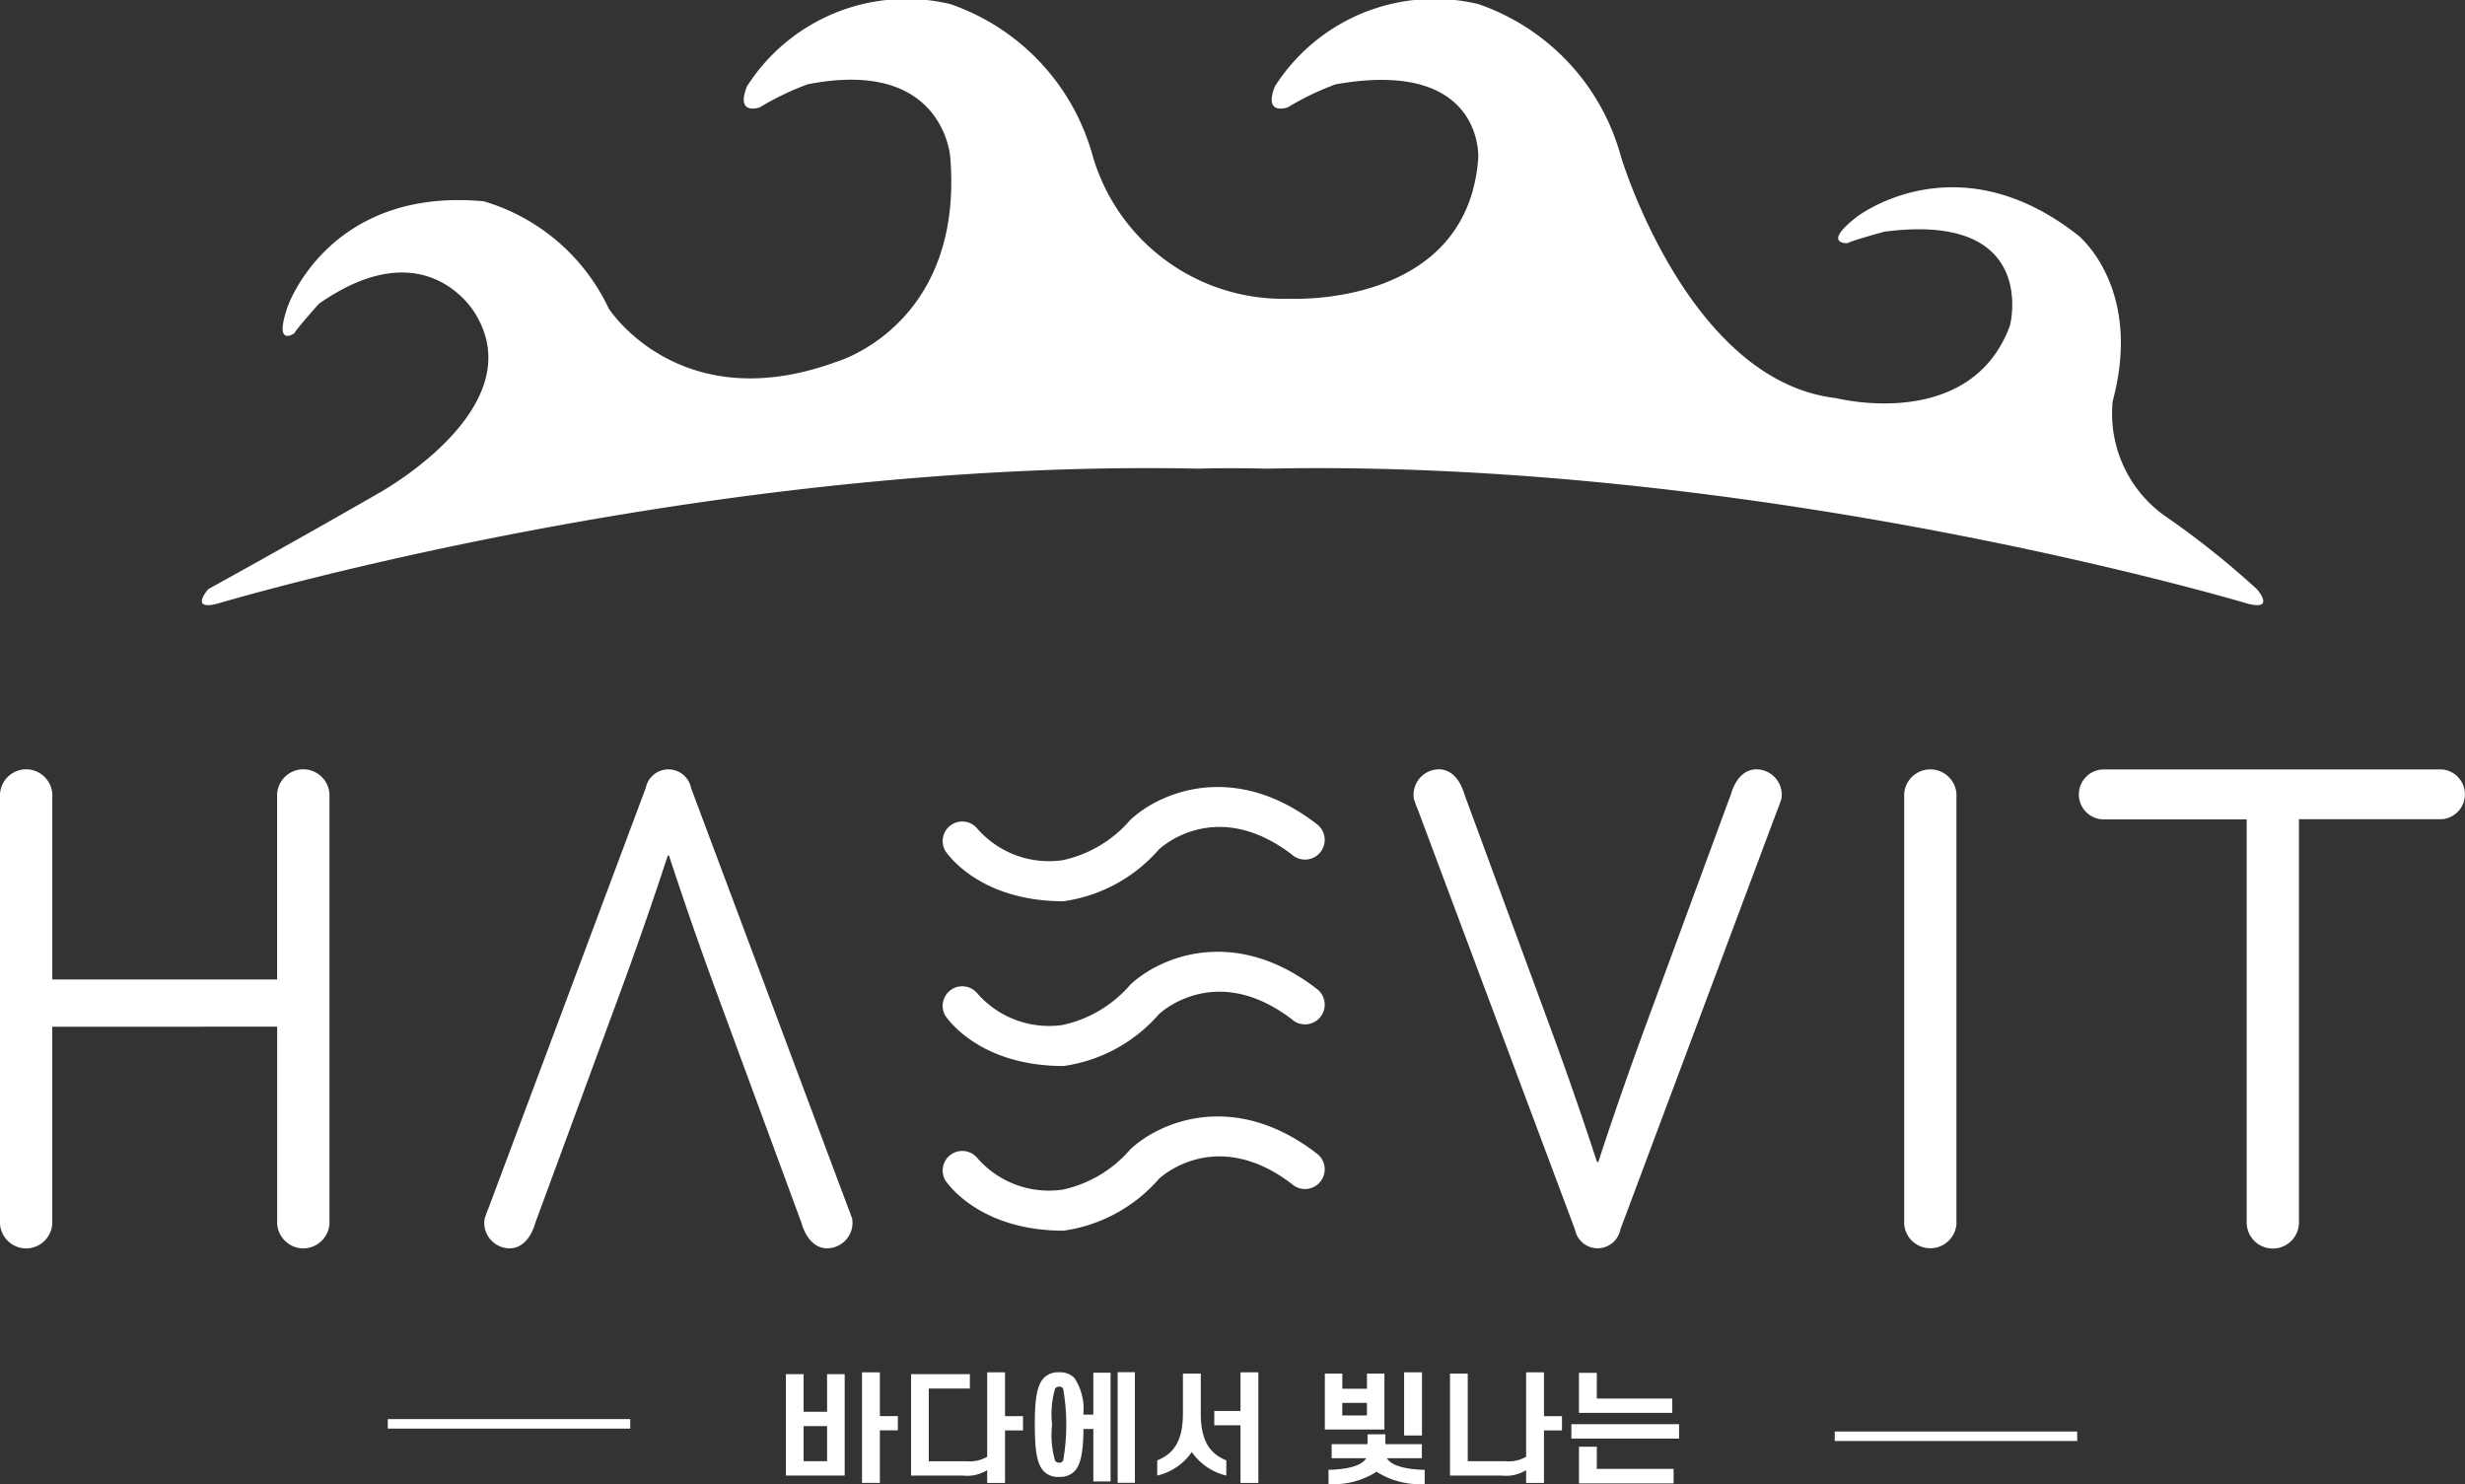 <svg data-name="해빛 메인 로고 교체" xmlns="http://www.w3.org/2000/svg" width="100" height="60.205" viewBox="0 0 100 60.205">
    <rect x="0" y="0" width="100" height="60.205" fill="#333333" stroke="none"/>
    <defs>
        <clipPath id="1cccv6rfwa">
            <path data-name="사각형 311" style="fill:#fff" d="M0 0h100v60.205H0z"/>
        </clipPath>
    </defs>
    <g data-name="그룹 291" style="clip-path:url(#1cccv6rfwa)">
        <path data-name="패스 1387" d="M98.336 16.151s5.454 1.4 7.048-2.951c0 0 1.2-4.628-5.105-3.8 0 0-1.32.361-1.494.467 0 0-1.046.042.373-1.061 0 0 4.035-3.163 8.991.743 0 0 2.644 2.111 1.4 6.729a5.094 5.094 0 0 0 2.1 4.638A34.762 34.762 0 0 1 115.4 23.9s.772.87-.349.595c0 0-19.677-5.908-39.85-5.483 0 0-.482-.016-1.356-.018s-1.356.018-1.356.018c-20.173-.425-39.85 5.483-39.85 5.483-1.121.276-.349-.595-.349-.595 4.015-2.219 6.881-3.875 6.881-3.875s6.306-3.439 3.96-7.288c0 0-1.946-3.491-6.351-.415 0 0-.912 1.02-1 1.2 0 0-.855.6-.263-1.094 0 0 1.668-4.848 7.951-4.262a8.154 8.154 0 0 1 5.067 4.346s2.866 4.5 9.236 2.166c0 0 5.159-1.462 4.624-8.272 0 0-.23-4.082-5.786-2.986a11.053 11.053 0 0 0-1.942.934s-1 .361-.523-.849a7.678 7.678 0 0 1 8.248-3.34 9.048 9.048 0 0 1 5.781 6.168 8.045 8.045 0 0 0 8 5.784s7.2.389 7.639-5.71c0 0 .241-4.057-5.786-2.986a11.052 11.052 0 0 0-1.942.934s-1 .361-.523-.849A7.678 7.678 0 0 1 83.814.165a9.048 9.048 0 0 1 5.781 6.168s2.716 9.135 8.741 9.818" transform="translate(-23.842)" style="fill-rule:evenodd;fill:#fff"/>
        <path data-name="패스 1388" d="M231.826 138.037h.026q.944-2.888 2.032-5.829l3.342-9.071c.147-.515.477-1.029 1.041-1.029a1.036 1.036 0 0 1 1.029 1.029l-.014.175c-.047.12-.073.225-.155.415l-6.381 17.053a.937.937 0 0 1-1.839 0l-6.381-17.053c-.082-.189-.108-.295-.155-.415l-.014-.175a1.036 1.036 0 0 1 1.029-1.029c.564 0 .894.514 1.041 1.029l3.342 9.071q1.088 2.94 2.032 5.829z" transform="translate(-167.013 -90.899)" style="fill:#fff"/>
        <path data-name="사각형 309" transform="translate(74.432 58.071)" style="fill:#fff" d="M0 0h9.836v.386H0z"/>
        <path data-name="사각형 310" transform="translate(15.732 57.567)" style="fill:#fff" d="M0 0h9.836v.386H0z"/>
        <path data-name="패스 1389" d="M6.681 132.549h-4.56v8a1.069 1.069 0 0 1-1.066.994h.01A1.069 1.069 0 0 1 0 140.549V123.1a1.069 1.069 0 0 1 1.066-.994h-.01a1.069 1.069 0 0 1 1.066.994v7.533h9.12V123.1a1.069 1.069 0 0 1 1.066-.994H12.3a1.069 1.069 0 0 1 1.066.994v17.447a1.069 1.069 0 0 1-1.066.994h.01a1.069 1.069 0 0 1-1.066-.994v-8z" transform="translate(0 -90.899)" style="fill:#fff"/>
        <path data-name="패스 1390" d="M338.89 140.474v-16.35h5.816a1.013 1.013 0 0 0 0-2.017H330.921a1.014 1.014 0 0 0 0 2.025h5.849v16.349a1.06 1.06 0 1 0 2.121 0" transform="translate(-245.627 -90.893)" style="fill:#fff"/>
        <path data-name="패스 1391" d="M84.332 125.609h.026q.944 2.888 2.032 5.829l3.342 9.071c.147.515.477 1.029 1.041 1.029a1.036 1.036 0 0 0 1.029-1.029l-.014-.175c-.047-.12-.073-.225-.155-.415l-6.381-17.053a.937.937 0 0 0-1.839 0l-6.382 17.054c-.082.189-.108.295-.155.415l-.014.175a1.036 1.036 0 0 0 1.029 1.029c.564 0 .894-.514 1.041-1.029l3.342-9.071q1.088-2.94 2.032-5.829z" transform="translate(-57.217 -90.899)" style="fill:#fff"/>
        <path data-name="패스 1392" d="M302.235 131.722v8.824a1.063 1.063 0 0 0 2.121 0V123.1a1.063 1.063 0 0 0-2.121 0v8.824" transform="translate(-224.987 -90.899)" style="fill:#fff"/>
        <path data-name="패스 1393" d="M164.74 178.651c-3.345-2.535-6.349-1.212-7.506-.115a5.005 5.005 0 0 1-2.74 1.629 3.861 3.861 0 0 1-3.455-1.274.794.794 0 0 0-1.307.893c.055.083 1.356 2.046 4.8 2.046a6.289 6.289 0 0 0 3.866-2.1c.093-.088 2.311-2.131 5.38.193a.8.8 0 1 0 .961-1.268" transform="translate(-111.385 -131.906)" style="fill:#fff"/>
        <path data-name="패스 1394" d="M164.74 152.519c-3.345-2.535-6.349-1.212-7.506-.115a5.005 5.005 0 0 1-2.74 1.629 3.861 3.861 0 0 1-3.455-1.274.794.794 0 0 0-1.307.893c.055.083 1.356 2.046 4.8 2.046a6.289 6.289 0 0 0 3.866-2.1c.093-.088 2.311-2.131 5.38.193a.8.8 0 1 0 .961-1.268" transform="translate(-111.385 -112.454)" style="fill:#fff"/>
        <path data-name="패스 1395" d="M164.74 126.367c-3.345-2.535-6.349-1.212-7.506-.115a5.005 5.005 0 0 1-2.74 1.629 3.861 3.861 0 0 1-3.455-1.274.794.794 0 0 0-1.307.893c.055.083 1.356 2.046 4.8 2.046a6.289 6.289 0 0 0 3.866-2.1c.093-.088 2.311-2.131 5.38.193a.8.8 0 1 0 .961-1.268" transform="translate(-111.385 -92.986)" style="fill:#fff"/>
        <path data-name="패스 1396" d="M126.411 219.4v-1.526h.714v4.113h-2.385v-4.113h.719v1.526zm0 .582h-.952v1.423h.952zm2.142-.406h.73v.577h-.73v2.132h-.724V217.8h.724z" transform="translate(-92.858 -162.13)" style="fill:#fff"/>
        <path data-name="패스 1397" d="M146.721 221.989h-2.115v-4.113h2.385v.582h-1.666v2.949h1.539a1.4 1.4 0 0 0 .83-.181V217.8h.724v1.78h.73v.577h-.73v2.132h-.724v-.518a1.567 1.567 0 0 1-.973.22" transform="translate(-107.646 -162.131)" style="fill:#fff"/>
        <path data-name="패스 1398" d="M164.243 219.924c0-1.1.1-1.614.37-1.9a.806.806 0 0 1 .614-.225.819.819 0 0 1 .619.225 2.256 2.256 0 0 1 .365 1.492h.407v-1.7h.7v4.411h-.7v-2.128h-.4c-.01.978-.116 1.453-.37 1.722a.817.817 0 0 1-.619.22.8.8 0 0 1-.614-.22c-.275-.284-.37-.8-.37-1.9m.7 0a3.771 3.771 0 0 0 .121 1.462.193.193 0 0 0 .164.083.181.181 0 0 0 .164-.083 8.468 8.468 0 0 0 0-2.92.182.182 0 0 0-.164-.083.194.194 0 0 0-.164.083 3.755 3.755 0 0 0-.121 1.457m2.66-2.127h.7v4.489h-.7z" transform="translate(-122.264 -162.13)" style="fill:#fff"/>
        <path data-name="패스 1399" d="M185.075 221.036a2.344 2.344 0 0 1-1.4.953v-.616c.561-.235 1.042-.646 1.042-1.907v-1.614h.724v1.614c0 1.262.481 1.673 1.036 1.907v.616a2.381 2.381 0 0 1-1.4-.953m2.7 1.252h-.725v-2.338h-1.063v-.582h1.063V217.8h.725z" transform="translate(-136.728 -162.131)" style="fill:#fff"/>
        <path data-name="패스 1400" d="M211.993 218.467v-.616h.708v2.269h-2.417v-2.269h.709v.616zm.391 3.365a3.244 3.244 0 0 1-1.951.5v-.577c.746-.014 1.349-.161 1.528-.47h-1.4v-.572h1.454v-.4h.724v.4h1.481v.572h-1.42c.185.308.788.455 1.534.47v.577a3.246 3.246 0 0 1-1.952-.5m-.391-2.792h-1v.509h1zm1.509-1.24h.725v2.563h-.725z" transform="translate(-156.538 -162.13)" style="fill:#fff"/>
        <path data-name="패스 1401" d="M232.266 221.989h-2.115v-4.137h.719v3.555h1.539a1.4 1.4 0 0 0 .83-.181V217.8h.724v1.78h.73v.577h-.73v2.132h-.724v-.518a1.567 1.567 0 0 1-.973.22" transform="translate(-171.327 -162.131)" style="fill:#fff"/>
        <path data-name="패스 1402" d="M249.416 219.975h4.368v.582h-4.368zm1.031-1.042h3.062v.582h-3.787v-1.624h.725zm0 2.856h3.115v.587h-3.839v-1.486h.725z" transform="translate(-185.668 -162.201)" style="fill:#fff"/>
    </g>
</svg>
